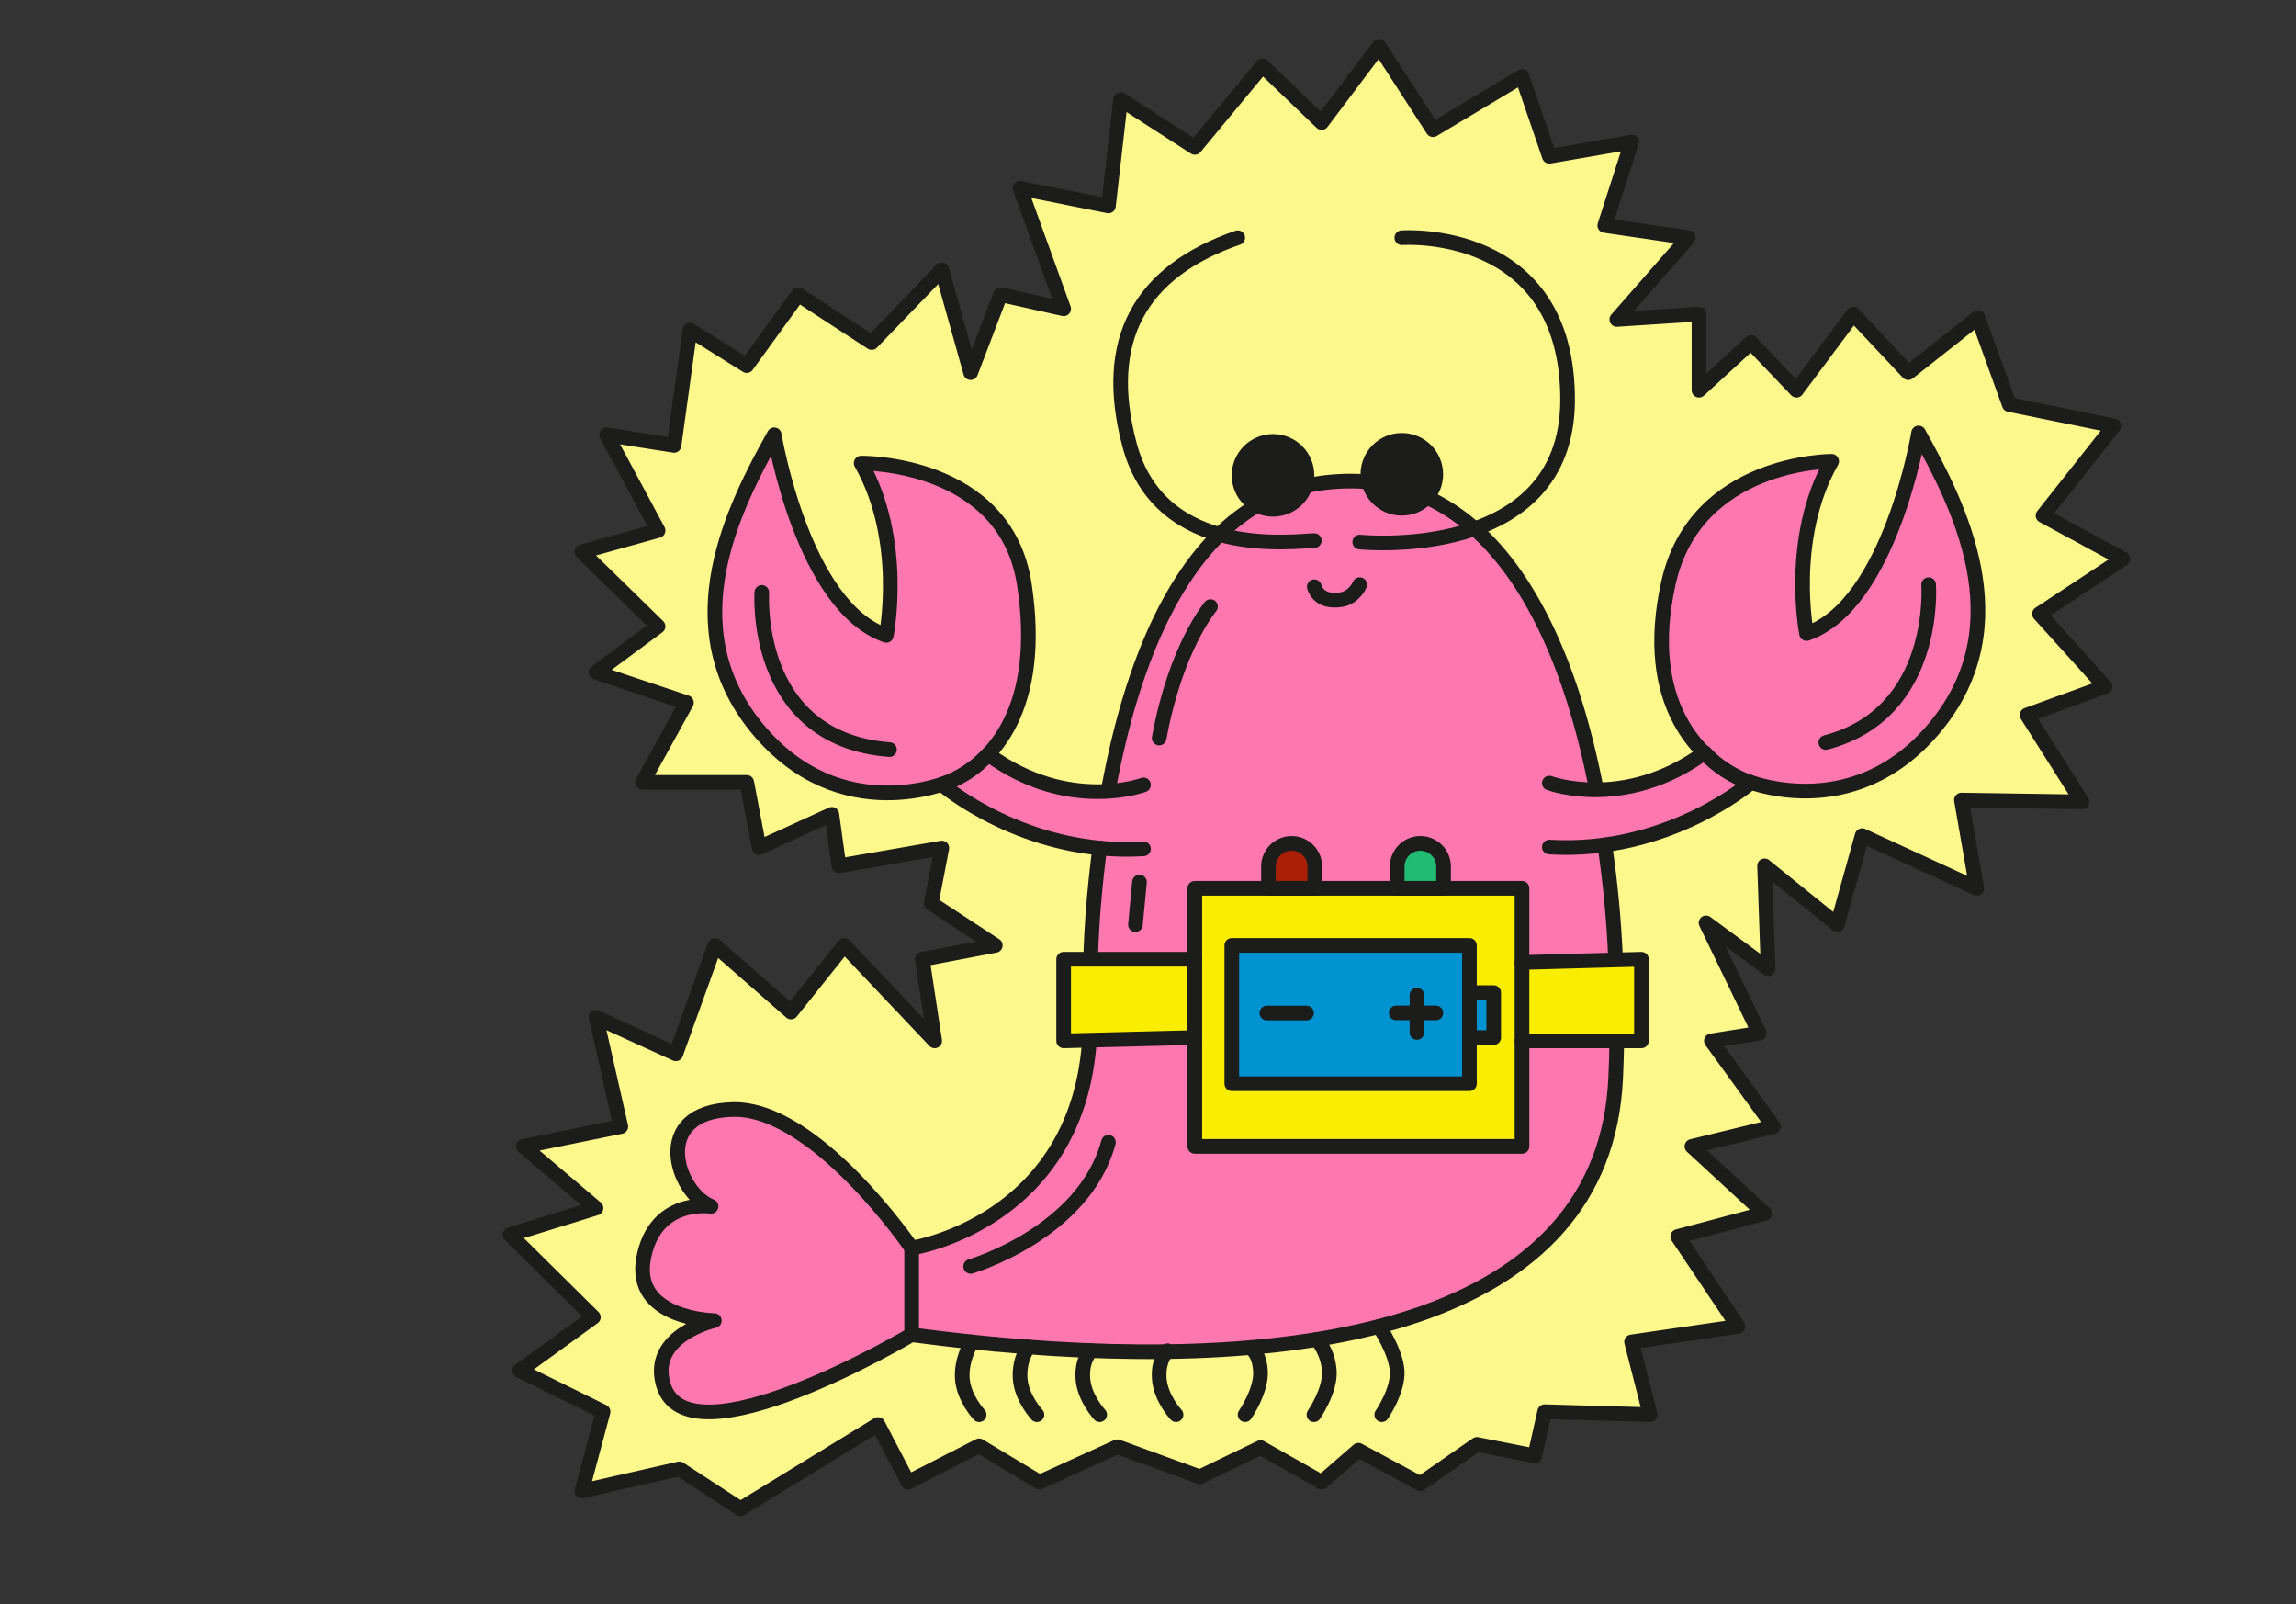 <svg width="710" height="496" fill="none" xmlns="http://www.w3.org/2000/svg"><rect width="100%" height="100%" fill="#333333" stroke="none"/><g clip-path="url(#a)"><path d="m191.976 348.259-7.666-33.757 24.676 11.269 12.091-33.51 23.541 20.596 16.451-20.596 27.966 29.513-3.833-25.236 22.571-4.277-19.824-12.996 3.291-17.109-31.816 5.511-2.188-15.924-22.488 10.265-3.833-20.136h-32.227l13.588-24.676-27.966-9.36 19.181-14.214-23.574-23.031 23.574-6.58-15.891-29.595 20.827 3.274 4.935-35.649 17.553 10.973 15.908-21.929 22.735 14.806 21.682-22.489 8.916 31.8 9.229-24.117 19.527 4.376-13.49-37.277 27.341 5.478 3.768-32.902 22.948 14.806 20.909-25.22 18.31 17.537 17.75-23.574 16.681 25.779 27.522-16.451 8.456 24.676 25.433-4.392-8.291 25.778 25.844 3.784-22.126 25.268 25.416-1.645v23.524l16.072-14.739 14.082 14.739 17.553-23.524 16.994 18.096 21.55-16.994 9.706 26.864 32.359 6.58-21.929 27.736 24.676 13.391-25.778 16.994 20.283 22.488-24.116 8.785 16.993 26.847-37.294-.559 4.755 27.275-35.452-16.286-7.682 27.522-22.488-18.178 1.102 31.783-19.198-14.148 16.451 34.103-14.806 2.369 19.198 26.485-25.219 6.136 22.472 20.728-26.864 7.14 18.638 27.785-32.901 4.787 5.741 22.505-32.605-.921-3.076 13.637-17.882-3.536-17.488 12.14-19.165-10.331-11.367 9.871-18.902-10.693-18.77 9.047-25.499-9.311L321.46 458.2l-18.688-11.236L280.81 458.2l-9.311-17.817-42.509 26.042-18.918-12.338-30.155 6.86 6.581-24.528-25.779-12.717 22.768-16.5-25.778-25.498 26.601-8.226-22.488-19.083 30.154-6.136z" fill="#FCF88B"/><path d="M371.963 170.822s-14.806 20.53-20.843 43.561c-6.037 23.032-8.341 27.013-8.341 27.013s-1.381 3.421-3.816 3.339c-2.435-.082-22.669-4.754-26.453-7.682-3.784-2.929-6.12-5.182-3.932-7.403 2.188-2.221 13.589-19.149 7.683-51.754-5.906-32.606-36.685-33.889-46.704-35.155l-2.073 2.615s6.893 17.06 7.37 26.239c.477 9.18-.773 24.841-.773 24.841s-9.541-2.649-19.165-17.751c-9.624-15.101-16.566-44.466-16.566-44.466s-14.46 27.851-15.085 37.935c-.625 10.085-3.883 33.971 10.726 52.824 14.608 18.852 33.345 20.152 41.472 19.774 8.127-.379 11.598-1.086 11.598-1.086s4.803-1.218 7.189 1.135c2.385 2.352 32.309 15.891 41.061 16.78 0 0 3.273.164 4.096 3.109.823 2.944-2.155 27.588-2.155 27.588s-.016 28.871-.806 34.086-4.327 22.027-7.88 25.86c-3.553 3.833-8.538 19.05-20.317 22.505-11.778 3.454-21.55 10.018-21.55 10.018s-7.864-3.01-9.509-4.195c-1.645-1.184-14.262-19.28-24.857-27.423-10.594-8.143-27.045-12.618-34.184-9.41-7.14 3.208-10.792 8.768-7.946 14.905 2.846 6.136 6.12 12.107 6.12 12.107l-1.464 2.797s-14.757 2.138-15.826 15.513c-1.069 13.374 13.983 18.112 13.983 18.112l3.224 2.715s-15.907 6.152-12.058 16.253c3.849 10.101 13.506 11.499 23.031 9.607 9.525-1.892 45.388-17.915 45.799-18.129.411-.214 6.103-2.747 6.103-2.747s3.488-2.122 6.383-1.76c2.895.362 50.931 5.61 59.798 5.198 8.867-.411 38.528-.724 55.472-3.438 16.945-2.714 36.159-7.518 42.46-10.084 6.3-2.566 26.271-12.322 37.622-24.133 11.351-11.812 18.573-40.469 18.82-47.74.247-7.272-.28-41.177-.329-42.098-.049-.921-2.385-24.923-2.385-24.923s.082-4.474 5.363-5.741c5.28-1.267 35.188-15.184 35.188-15.184s-1.777-2.204 9.212-1.629c10.989.576 29.381.642 38.232-6.415 8.867-7.058 20.547-19.215 23.574-29.497 3.027-10.281 3.569-26.913 1.826-35.599-1.744-8.686-15.727-35.583-15.727-35.583l-2.55 7.057s-11.565 36.784-22.505 45.585c-10.939 8.802-11.038 6.169-11.038 6.169s-1.037-41.85 6.103-52.379c0 0-25.91.938-37.031 14.214-11.12 13.275-15.134 31.47-12.897 43.166 2.237 11.697 7.617 27.786 7.617 27.786s3.619 5.774 2.138 6.712c-1.48.937-19.954 9.409-27.078 9.475-7.123.066-4.869-5.741-4.869-5.741s-12.371-45.371-23.607-62.233c-11.236-16.862-23.952-20.432-23.952-20.432s-20.054-8.209-26.765-7.403c-6.712.806-31.273 7.946-34.152 10.15-2.879 2.205-12.059 12.47-12.059 12.47" fill="#FE77AE"/><path d="M328.911 303.941v16.812l28.065.313 7.666-.313s2.83-2.747 3.833 3.29c1.003 6.038 1.003 30.336 1.003 30.336h101.173v-28.148s2.368-6.498 3.29-5.478c.921 1.02 33.625 1.004 33.625 1.004v-25.219h-36.915v-20.564l-101.173-1.365-1.924 21.929h-38.659v7.403" fill="#FAED00"/><path d="M406.591 292.261h46.885l1.332 10.907 2.649 3.29 4.425.691.411 13.605-7.896 2.862.444 10.677-74.851.723v-42.311l26.601-.444z" fill="#0093D2"/><path d="M403.005 261.679s3.241 3.504 3.191 6.465c-.049 2.961-2.237 5.857-2.237 5.857l-11.713-1.316s-.033-8.982 1.53-9.838c1.563-.855 9.048-1.168 9.048-1.168" fill="#AA2007"/><path d="M436.696 261.169s7.781-.428 8.752 3.142c.97 3.57.806 9.69.806 9.69h-14.197s.263-10.249 4.639-12.832z" fill="#21BA72"/><path d="M393.662 159.717c7.051 0 12.766-5.716 12.766-12.766s-5.715-12.766-12.766-12.766c-7.05 0-12.766 5.716-12.766 12.766s5.716 12.766 12.766 12.766zM433.488 159.388c7.051 0 12.766-5.716 12.766-12.766s-5.715-12.766-12.766-12.766c-7.05 0-12.765 5.716-12.765 12.766s5.715 12.766 12.765 12.766z" fill="#1C1C1B"/><path d="M420.477 180.742s-1.613 3.981-5.775 4.639c-7.238 1.135-8.274-3.998-8.274-3.998M499.967 321.773c-.065 3.718-.164 7.42-.329 11.105-3.257 77.187-96.236 91.581-191.865 82.681M496.25 261.169c1.777 12.174 2.813 23.212 3.34 35.369" stroke="#1C1C1B" stroke-width="4.531" stroke-linecap="round" stroke-linejoin="round"/><path d="M342.762 244.142c7.649-41.867 25.531-90.281 67.333-94.986 46.983-5.281 72.597 38.643 83.471 94.46M337.252 296.538c.23-7.83.839-19.033 2.813-34.382M307.773 415.559a653.291 653.291 0 0 1-25.861-2.945v-26.781s51.03-7.683 54.962-64.06" stroke="#1C1C1B" stroke-width="4.531" stroke-linecap="round" stroke-linejoin="round"/><path d="M353.605 242.645s-23.245 8.703-48.036-9.426c-3.981 4.409-8.736 7.534-14.329 9.262 0 0 25.647 22.159 62.365 19.938" stroke="#1C1C1B" stroke-width="4.531" stroke-linecap="round" stroke-linejoin="round"/><path d="M293.84 241.51s-33.988 15.135-59.881-16.565c-25.877-31.701-6.827-68.501 5.462-90.529 0 0 8.768 53.136 34.645 62.003 0 0 5.823-29.315-7.765-53.251 0 0 44.647-.642 50.455 37.524 5.807 38.166-9.641 54.995-22.933 60.818h.017zM479.107 242.086s23.245 8.702 48.037-9.426c3.981 4.409 8.735 7.534 14.328 9.262 0 0-25.647 22.159-62.365 19.938" stroke="#1C1C1B" stroke-width="4.531" stroke-linecap="round" stroke-linejoin="round"/><path d="M538.873 240.95s33.987 15.135 59.881-16.566c25.877-31.7 6.827-68.5-5.462-90.528 0 0-8.768 53.136-34.645 62.003 0 0-5.824-29.315 7.764-53.251 0 0-42.031-.165-50.454 37.524-8.357 37.343 9.64 54.995 22.932 60.818h-.016zM406.429 167.12c-5.413 0-47.609 6.449-57.167-29.694-8.57-32.358 3.241-53.48 33.494-63.943M420.477 167.564s64.092 6.63 64.273-43.792c.181-54.09-51.261-50.29-51.261-50.29M281.913 385.816s-29.71-43.512-55.373-42.821c-25.663.691-17.372 25.713-6.663 29.94 0 0-17.355-2.747-20.859 16.073-3.504 18.836 21.879 19.247 21.879 19.247s-20.037 4.491-15.842 19.593c7.238 26.107 76.841-15.25 76.841-15.25M426.449 410.048s5.215 7.699 5.593 13.786c.379 6.087-4.754 13.506-4.754 13.506M407.219 414.062s3.471 3.685 3.85 9.772c.378 6.086-4.755 13.506-4.755 13.506M386.473 416.612s2.928 1.135 3.307 7.222c.378 6.087-4.755 13.506-4.755 13.506M302.771 437.34s-4.82-5.166-5.198-11.252c-.378-6.087 2.945-11.253 2.945-11.253M320.654 437.34s-4.82-5.166-5.199-11.252c-.378-6.087 2.583-9.673 2.583-9.673M340.05 437.34s-4.82-5.165-5.198-11.252c-.379-6.087 2.583-8.522 2.583-8.522M363.673 437.34s-4.82-5.165-5.198-11.252c-.379-6.087 2.583-8.522 2.583-8.522M454.398 292.261h-73.486v42.755h73.486v-42.755z" stroke="#1C1C1B" stroke-width="4.531" stroke-linecap="round" stroke-linejoin="round"/><path d="M461.9 306.869h-7.502v13.885h7.502v-13.885zM399.419 260.725a7.168 7.168 0 0 1 7.172 7.173v6.728h-14.345v-6.728a7.169 7.169 0 0 1 7.173-7.173zM439.229 260.725a7.169 7.169 0 0 1 7.173 7.173v6.728h-14.345v-6.728a7.168 7.168 0 0 1 7.172-7.173z" stroke="#1C1C1B" stroke-width="4.531" stroke-linecap="round" stroke-linejoin="round"/><path d="M470.651 274.609H369.479v79.786h101.172v-79.786z" stroke="#1C1C1B" stroke-width="4.531" stroke-linecap="round" stroke-linejoin="round"/><path d="M369.482 296.538h-40.568v25.236l40.568-1.02M470.652 321.774h36.932v-25.235l-36.932 1.003M438.166 307.657v11.516M431.75 313.135h12.272M391.756 313.173h12.272M374.332 187.519s-10.742 12.585-15.875 40.65M352.369 272.684l-1.25 13.161M300.156 391.508s34.991-10.232 42.608-38.379" stroke="#1C1C1B" stroke-width="4.531" stroke-linecap="round" stroke-linejoin="round"/><path d="m191.976 348.259-7.666-33.757 24.676 11.269 12.091-33.51 23.541 20.596 16.451-20.596 27.966 29.513-3.833-25.236 22.571-4.277-19.824-12.996 3.291-17.109-31.816 5.511-2.188-15.924-22.488 10.265-3.833-20.136h-32.227l13.588-24.676-27.966-9.36 19.181-14.214-23.574-23.031 23.574-6.58-15.891-29.595 20.827 3.274 4.935-35.649 17.553 10.973 15.908-21.929 22.735 14.806 21.682-22.489 8.916 31.8 9.229-24.117 19.527 4.376-13.49-37.277 27.341 5.478 3.768-32.902 22.948 14.806 20.909-25.22 18.31 17.537 17.75-23.574 16.681 25.779 27.522-16.451 8.456 24.676 25.433-4.392-8.291 25.778 25.844 3.784-22.126 25.268 25.416-1.645v23.524l16.072-14.739 14.082 14.739 17.553-23.524 16.994 18.096 21.55-16.994 9.706 26.864 32.359 6.58-21.929 27.736 24.676 13.391-25.778 16.994 20.283 22.488-24.116 8.785 16.993 26.847-37.294-.559 4.755 27.275-35.452-16.286-7.682 27.522-22.488-18.178 1.102 31.783-19.198-14.148 16.451 34.103-14.806 2.369 19.198 26.485-25.219 6.136 22.472 20.728-26.864 7.14 18.638 27.785-32.901 4.787 5.741 22.505-32.605-.921-3.076 13.637-17.882-3.536-17.488 12.14-19.165-10.331-11.367 9.871-18.902-10.693-18.77 9.047-25.499-9.311L321.46 458.2l-18.688-11.236L280.81 458.2l-9.311-17.817-42.509 26.042-18.918-12.338-30.155 6.86 6.581-24.528-25.779-12.717 22.768-16.5-25.778-25.498 26.601-8.226-22.488-19.083 30.154-6.136z" stroke="#1C1C1B" stroke-width="4.531" stroke-linecap="round" stroke-linejoin="round"/><path d="M235.572 183.143s-3.011 45.306 39.482 48.596M596.399 180.741s3.01 39.745-31.799 48.793" stroke="#1C1C1B" stroke-width="4.531" stroke-linecap="round" stroke-linejoin="round"/></g><defs><clipPath id="a"><path fill="#fff" transform="translate(155.242 11.842)" d="M0 0h503.672v457.051H0z"/></clipPath></defs></svg>